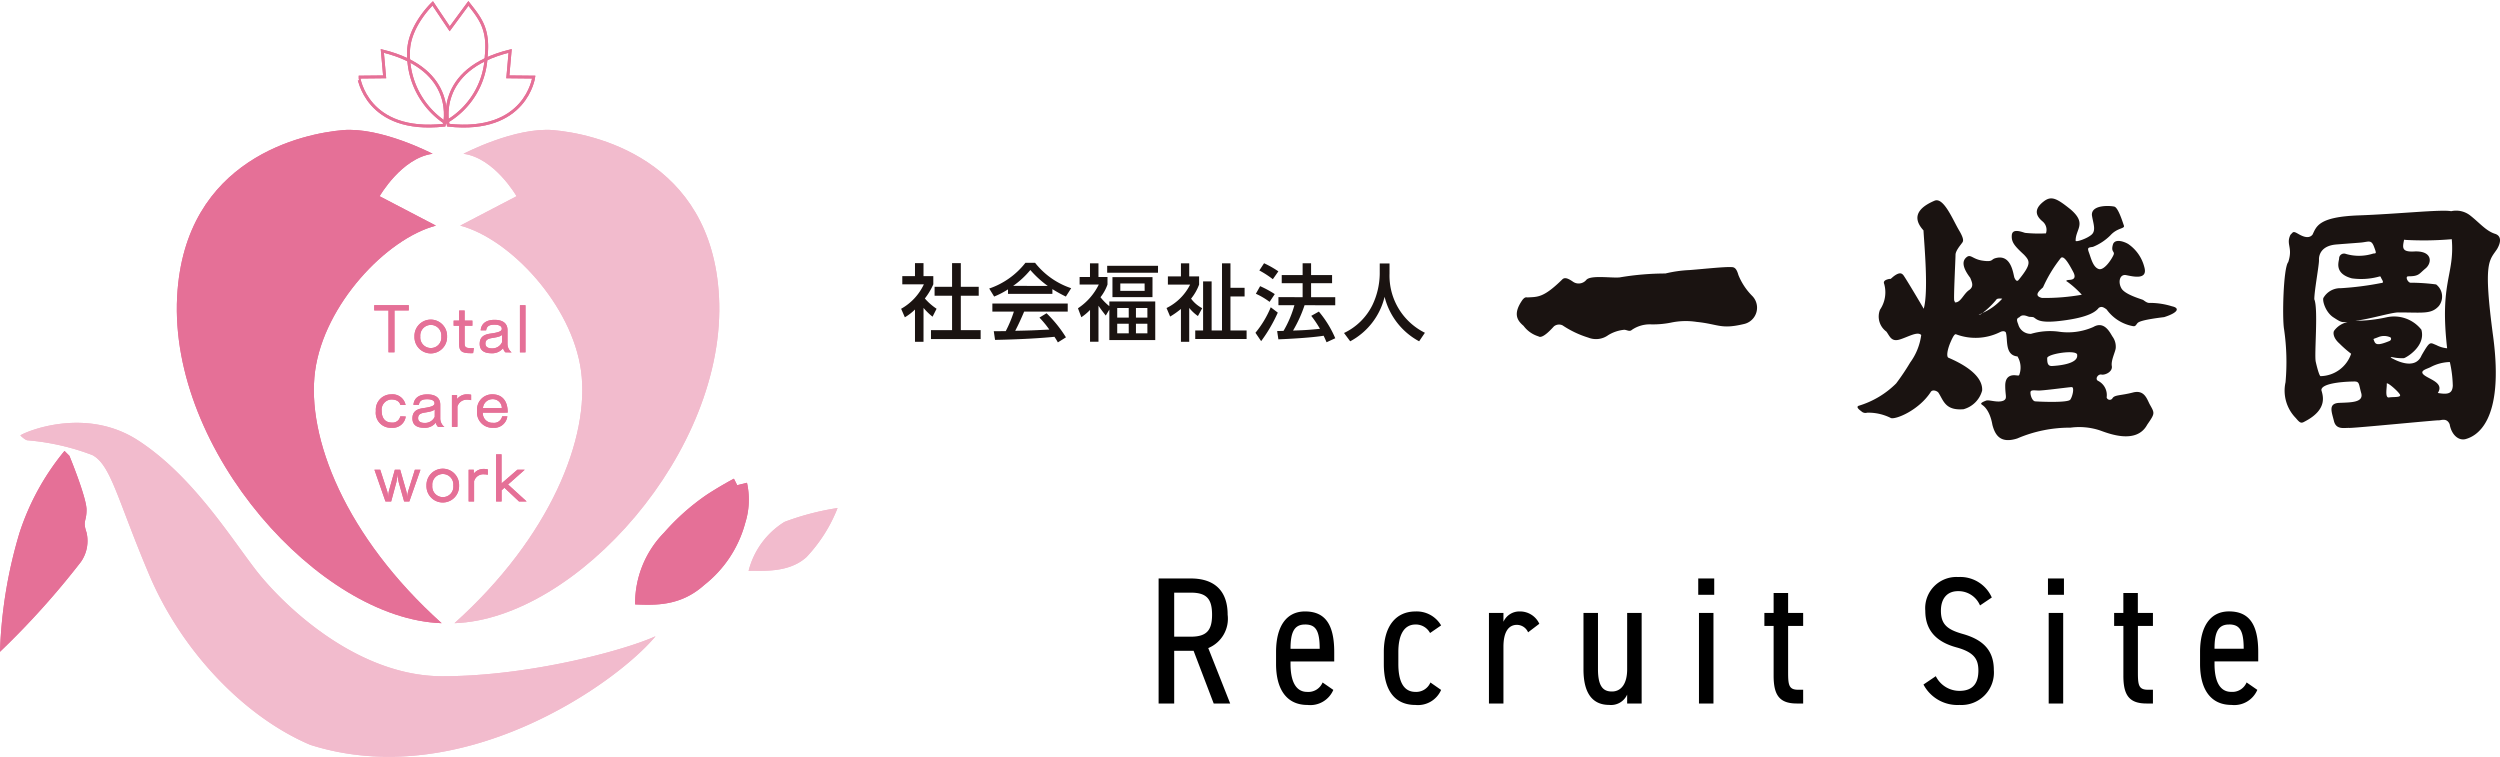<svg xmlns="http://www.w3.org/2000/svg" xmlns:xlink="http://www.w3.org/1999/xlink" width="234.54" height="71" viewBox="0 0 234.54 71">
  <defs>
    <clipPath id="clip-path">
      <rect id="長方形_24394" data-name="長方形 24394" width="78.576" height="71" fill="none"/>
    </clipPath>
    <clipPath id="clip-path-3">
      <rect id="長方形_24395" data-name="長方形 24395" width="150" height="22.678" fill="none"/>
    </clipPath>
  </defs>
  <g id="グループ_19657" data-name="グループ 19657" transform="translate(-45.46 -23)">
    <g id="グループ_18385" data-name="グループ 18385" transform="translate(45.46 23)">
      <g id="グループ_18384" data-name="グループ 18384" transform="translate(0 0)" clip-path="url(#clip-path)">
        <path id="パス_158980" data-name="パス 158980" d="M40.954,42.662a9.486,9.486,0,0,1,2.727-6.742A21.3,21.3,0,0,1,47.7,32.357c1.416-.917,2.524-1.49,2.524-1.49l.307.611.918-.228A7.262,7.262,0,0,1,51.291,35a11.047,11.047,0,0,1-3.854,5.842c-2.22,1.99-4.57,1.894-6.483,1.819" transform="translate(18.629 14.042)" fill="#e57097"/>
        <path id="パス_158981" data-name="パス 158981" d="M48.27,38.659a7.6,7.6,0,0,1,3.37-4.6,24.706,24.706,0,0,1,4.977-1.3,14.3,14.3,0,0,1-2.91,4.595c-1.762,1.609-4.44,1.227-5.437,1.3" transform="translate(21.959 14.903)" fill="#f2bbcd"/>
        <path id="パス_158982" data-name="パス 158982" d="M6.511,29.536s1.608,3.906,1.608,5.056-.383,1,0,2.143a3.421,3.421,0,0,1-.537,2.759A76.021,76.021,0,0,1,0,47.917,43.484,43.484,0,0,1,1.839,36.735a23.425,23.425,0,0,1,4.212-7.656Z" transform="translate(0 13.228)" fill="#e57097"/>
        <path id="パス_158983" data-name="パス 158983" d="M1.315,28.446c.384-.306,6.051-2.759,11.028.46s8.5,8.807,10.951,12.023,9.421,10.11,17.616,10.11S58.064,48.588,60.9,47.286c-3.677,4.443-18.227,14.7-32.4,10.186-6.281-2.68-12.1-8.884-15.088-15.93S9.818,31.2,8.056,30.286A22.231,22.231,0,0,0,2,28.906c-.23,0-.69-.46-.69-.46" transform="translate(0.598 12.403)" fill="#f2bbcd"/>
        <path id="パス_158984" data-name="パス 158984" d="M36.245,54.655c-9.037-8.117-12.712-17.461-11.869-23.664s6.664-12.4,11.334-13.633L30.425,14.6S32.493,11,35.4,10.619c0,0-4.825-2.527-8.424-2.22S12.124,10.964,11.431,24.022c-.764,14.476,13.4,30.251,24.814,30.633" transform="translate(5.187 3.809)" fill="#e57097"/>
        <path id="パス_158985" data-name="パス 158985" d="M29.308,54.655c9.037-8.117,12.713-17.461,11.871-23.664s-6.662-12.4-11.335-13.633L35.129,14.6S33.06,11,30.15,10.619c0,0,4.825-2.527,8.425-2.22s14.856,2.565,15.546,15.623c.765,14.476-13.4,30.251-24.814,30.633" transform="translate(13.333 3.809)" fill="#f2bbcd"/>
        <path id="パス_158986" data-name="パス 158986" d="M31.153,10.25s1.375-5.212-5.808-6.966l.217,2.431-2.43.025S23.833,11.062,31.153,10.25Z" transform="translate(10.523 1.494)" fill="none" stroke="#e57097" stroke-width="0.267"/>
        <path id="パス_158987" data-name="パス 158987" d="M28.936,10.25S27.56,5.039,34.743,3.284l-.215,2.431,2.431.025S36.254,11.062,28.936,10.25Z" transform="translate(13.116 1.494)" fill="none" stroke="#e57097" stroke-width="0.267"/>
        <path id="パス_158988" data-name="パス 158988" d="M29.772,11.4a7.7,7.7,0,0,1-3.429-6.588c0-2.459,2.268-4.592,2.268-4.592L30.206,2.6,31.96.221c1.078,1.378,1.931,2.361,1.672,4.915A7.494,7.494,0,0,1,29.772,11.4Z" transform="translate(11.984 0.1)" fill="none" stroke="#e57097" stroke-width="0.267"/>
        <path id="パス_158989" data-name="パス 158989" d="M25.469,24.1V20.17H24.132v-.492h3.239v.492H26.03V24.1Z" transform="translate(10.978 8.952)" fill="#e57097"/>
        <path id="パス_158990" data-name="パス 158990" d="M26.726,22.188a1.53,1.53,0,1,1,3.058,0,1.53,1.53,0,1,1-3.058,0m2.517,0a.986.986,0,0,0-.982-1.087,1,1,0,0,0-.988,1.087.99.99,0,0,0,.988,1.082.976.976,0,0,0,.982-1.082" transform="translate(12.158 9.381)" fill="#e57097"/>
        <path id="パス_158991" data-name="パス 158991" d="M31.079,24.021c-.074,0-.143.007-.205.007-.92,0-1.106-.218-1.106-.877v-1.7h-.516v-.48h.516v-.944h.515v.944h.727v.48h-.727v1.634c0,.362.076.467.61.467.076,0,.161,0,.255-.006Z" transform="translate(13.307 9.109)" fill="#e57097"/>
        <path id="パス_158992" data-name="パス 158992" d="M33.342,23.675a.727.727,0,0,1-.212-.4,1.3,1.3,0,0,1-1.1.484c-.743,0-1.1-.317-1.1-.877s.291-.864.992-.963c.746-.1,1.081-.212,1.081-.454s-.23-.386-.7-.386c-.516,0-.714.167-.77.528h-.511c.061-.7.608-.982,1.3-.982.732,0,1.216.3,1.216.963v1.3a1.013,1.013,0,0,0,.387.79Zm-.313-1.641c-.161.137-.323.2-.963.3-.41.07-.6.2-.6.528,0,.275.205.442.621.442a1,1,0,0,0,.938-.573Z" transform="translate(14.074 9.381)" fill="#e57097"/>
        <rect id="長方形_24393" data-name="長方形 24393" width="0.521" height="4.42" transform="translate(48.778 28.636)" fill="#e57097"/>
        <path id="パス_158993" data-name="パス 158993" d="M27.039,27.5a1.218,1.218,0,0,1-1.324,1.062,1.4,1.4,0,0,1-1.48-1.573,1.439,1.439,0,0,1,1.449-1.56,1.242,1.242,0,0,1,1.341,1h-.484c-.086-.359-.416-.522-.857-.522a.96.96,0,0,0-.9,1.081c0,.727.38,1.088.946,1.088a.727.727,0,0,0,.794-.578Z" transform="translate(11.025 11.569)" fill="#e57097"/>
        <path id="パス_158994" data-name="パス 158994" d="M29,28.482a.736.736,0,0,1-.212-.4,1.3,1.3,0,0,1-1.094.484c-.745,0-1.1-.317-1.1-.877s.292-.864.994-.963c.746-.106,1.081-.212,1.081-.454s-.23-.386-.7-.386c-.516,0-.714.167-.771.528h-.509c.061-.7.608-.982,1.3-.982.732,0,1.216.3,1.216.963v1.3a1.013,1.013,0,0,0,.387.79Zm-.311-1.641c-.161.137-.323.2-.963.3-.41.068-.6.2-.6.528,0,.275.2.442.621.442a1,1,0,0,0,.938-.573Z" transform="translate(12.099 11.568)" fill="#e57097"/>
        <path id="パス_158995" data-name="パス 158995" d="M29.141,28.482V25.5h.484v.368a1.163,1.163,0,0,1,.97-.442,1.717,1.717,0,0,1,.348.038v.509a1.4,1.4,0,0,0-.348-.044.9.9,0,0,0-.938.646v1.9Z" transform="translate(13.257 11.568)" fill="#e57097"/>
        <path id="パス_158996" data-name="パス 158996" d="M31.3,27.146a.9.9,0,0,0,.946.952.779.779,0,0,0,.87-.61H33.6a1.234,1.234,0,0,1-1.336,1.075,1.435,1.435,0,0,1-1.5-1.6,1.414,1.414,0,0,1,1.442-1.536c.872,0,1.424.583,1.424,1.647v.068Zm1.785-.435a.841.841,0,0,0-.864-.832.9.9,0,0,0-.908.832Z" transform="translate(13.996 11.569)" fill="#e57097"/>
        <path id="パス_158997" data-name="パス 158997" d="M26.93,33.268,26.42,31.46a4.788,4.788,0,0,1-.112-.765H26.3a4.563,4.563,0,0,1-.1.771l-.486,1.8h-.534L24.145,30.29h.541l.646,1.983a2.45,2.45,0,0,1,.087.522h.019a3.535,3.535,0,0,1,.063-.516l.559-1.989h.5l.572,2a2.9,2.9,0,0,1,.076.509h.017a2.717,2.717,0,0,1,.087-.509l.627-2h.522l-1.043,2.978Z" transform="translate(10.984 13.779)" fill="#e57097"/>
        <path id="パス_158998" data-name="パス 158998" d="M27.5,31.8a1.53,1.53,0,1,1,3.058,0,1.53,1.53,0,1,1-3.058,0m2.517,0a.987.987,0,0,0-.982-1.087,1,1,0,0,0-.989,1.087.992.992,0,0,0,.989,1.082.976.976,0,0,0,.982-1.082" transform="translate(12.511 13.756)" fill="#e57097"/>
        <path id="パス_158999" data-name="パス 158999" d="M30.219,33.291V30.313H30.7v.368a1.163,1.163,0,0,1,.97-.442,1.717,1.717,0,0,1,.348.038v.509a1.4,1.4,0,0,0-.348-.044.9.9,0,0,0-.94.646v1.9Z" transform="translate(13.747 13.756)" fill="#e57097"/>
        <path id="パス_159000" data-name="パス 159000" d="M34.14,33.721l-1.369-1.288-.266.237v1.05h-.516V29.295H32.5v2.729l1.485-1.282h.69l-1.565,1.387,1.746,1.592Z" transform="translate(14.552 13.326)" fill="#e57097"/>
      </g>
    </g>
    <path id="パス_197877" data-name="パス 197877" d="M7.871,0,5.814-5.2A2.978,2.978,0,0,0,7.633-8.33c0-2.278-1.275-3.4-3.451-3.4H1.156V0H2.618V-4.947H4.437L6.324,0ZM2.618-6.273V-10.4H4.182c1.5,0,1.989.612,1.989,2.074,0,1.445-.493,2.057-1.989,2.057Zm13.923,4.3a1.449,1.449,0,0,1-1.445.884c-1.156,0-1.564-1.156-1.564-2.618v-.238h4.1v-.884c0-2.635-.884-3.808-2.737-3.808-1.751,0-2.72,1.394-2.72,3.808v1.122c0,2.363.986,3.842,2.941,3.842a2.349,2.349,0,0,0,2.431-1.411Zm-1.649-5.44c.969,0,1.377.51,1.377,2.278H13.532C13.532-6.647,13.855-7.412,14.892-7.412Zm11.764,5.44a1.445,1.445,0,0,1-1.394.884c-1.224,0-1.615-1.156-1.615-2.618V-4.828c0-1.6.527-2.584,1.615-2.584a1.511,1.511,0,0,1,1.36.8l1.037-.714a2.643,2.643,0,0,0-2.4-1.309c-1.853,0-2.975,1.394-2.975,3.808v1.122c0,2.346.935,3.842,2.975,3.842a2.368,2.368,0,0,0,2.4-1.411ZM36.873-7.48a1.987,1.987,0,0,0-1.819-1.156,1.633,1.633,0,0,0-1.547.969V-8.5h-1.36V0h1.36V-5.321c0-1.411.493-2.057,1.258-2.057a1.143,1.143,0,0,1,1.054.7Zm9.6-1.02h-1.36v5.3c0,1.326-.544,2.074-1.428,2.074-.748,0-1.309-.374-1.309-2.091V-8.5h-1.36v5.3c0,2.38.952,3.332,2.414,3.332a1.652,1.652,0,0,0,1.683-.969V0h1.36ZM51.85,0h1.36V-8.5H51.85Zm-.068-10.2h1.5v-1.53h-1.5Zm6.205,2.924h.867v4.658C58.854-.85,59.347,0,61.03,0h.595V-1.292h-.493c-.867,0-.918-.493-.918-1.666V-7.276h1.411V-8.5H60.214v-1.87h-1.36V-8.5h-.867ZM79.322-9.945a3.234,3.234,0,0,0-3.145-1.921A2.928,2.928,0,0,0,73.083-8.7c0,1.955,1.173,2.958,2.924,3.434,1.734.476,2.057,1.173,2.057,2.193,0,.9-.306,1.887-1.768,1.887a2.474,2.474,0,0,1-2.227-1.377l-1.156.782A3.6,3.6,0,0,0,76.3.136a3.042,3.042,0,0,0,3.213-3.281c0-1.938-1.122-2.873-2.924-3.383-1.445-.408-2.04-.9-2.04-2.176,0-1.156.595-1.836,1.6-1.836A2.19,2.19,0,0,1,78.217-9.2ZM84.66,0h1.36V-8.5H84.66Zm-.068-10.2h1.5v-1.53h-1.5ZM90.8-7.276h.867v4.658C91.664-.85,92.157,0,93.84,0h.6V-1.292h-.493c-.867,0-.918-.493-.918-1.666V-7.276h1.411V-8.5H93.024v-1.87h-1.36V-8.5H90.8Zm12.427,5.3a1.449,1.449,0,0,1-1.445.884c-1.156,0-1.564-1.156-1.564-2.618v-.238h4.1v-.884c0-2.635-.884-3.808-2.737-3.808-1.751,0-2.72,1.394-2.72,3.808v1.122c0,2.363.986,3.842,2.941,3.842a2.349,2.349,0,0,0,2.431-1.411Zm-1.649-5.44c.969,0,1.377.51,1.377,2.278h-2.737C100.215-6.647,100.538-7.412,101.575-7.412Z" transform="translate(153 89)"/>
    <g id="グループ_18386" data-name="グループ 18386" transform="translate(45.46 23)">
      <g id="グループ_18384-2" data-name="グループ 18384" transform="translate(0 0)" clip-path="url(#clip-path)">
        <path id="パス_158980-2" data-name="パス 158980" d="M40.954,42.662a9.486,9.486,0,0,1,2.727-6.742A21.3,21.3,0,0,1,47.7,32.357c1.416-.917,2.524-1.49,2.524-1.49l.307.611.918-.228A7.262,7.262,0,0,1,51.291,35a11.047,11.047,0,0,1-3.854,5.842c-2.22,1.99-4.57,1.894-6.483,1.819" transform="translate(18.629 14.042)" fill="#e57097"/>
        <path id="パス_158981-2" data-name="パス 158981" d="M48.27,38.659a7.6,7.6,0,0,1,3.37-4.6,24.706,24.706,0,0,1,4.977-1.3,14.3,14.3,0,0,1-2.91,4.595c-1.762,1.609-4.44,1.227-5.437,1.3" transform="translate(21.959 14.903)" fill="#f2bbcd"/>
        <path id="パス_158982-2" data-name="パス 158982" d="M6.511,29.536s1.608,3.906,1.608,5.056-.383,1,0,2.143a3.421,3.421,0,0,1-.537,2.759A76.021,76.021,0,0,1,0,47.917,43.484,43.484,0,0,1,1.839,36.735a23.425,23.425,0,0,1,4.212-7.656Z" transform="translate(0 13.228)" fill="#e57097"/>
        <path id="パス_158983-2" data-name="パス 158983" d="M1.315,28.446c.384-.306,6.051-2.759,11.028.46s8.5,8.807,10.951,12.023,9.421,10.11,17.616,10.11S58.064,48.588,60.9,47.286c-3.677,4.443-18.227,14.7-32.4,10.186-6.281-2.68-12.1-8.884-15.088-15.93S9.818,31.2,8.056,30.286A22.231,22.231,0,0,0,2,28.906c-.23,0-.69-.46-.69-.46" transform="translate(0.598 12.403)" fill="#f2bbcd"/>
        <path id="パス_158984-2" data-name="パス 158984" d="M36.245,54.655c-9.037-8.117-12.712-17.461-11.869-23.664s6.664-12.4,11.334-13.633L30.425,14.6S32.493,11,35.4,10.619c0,0-4.825-2.527-8.424-2.22S12.124,10.964,11.431,24.022c-.764,14.476,13.4,30.251,24.814,30.633" transform="translate(5.187 3.809)" fill="#e57097"/>
        <path id="パス_158985-2" data-name="パス 158985" d="M29.308,54.655c9.037-8.117,12.713-17.461,11.871-23.664s-6.662-12.4-11.335-13.633L35.129,14.6S33.06,11,30.15,10.619c0,0,4.825-2.527,8.425-2.22s14.856,2.565,15.546,15.623c.765,14.476-13.4,30.251-24.814,30.633" transform="translate(13.333 3.809)" fill="#f2bbcd"/>
        <path id="パス_158986-2" data-name="パス 158986" d="M31.153,10.25s1.375-5.212-5.808-6.966l.217,2.431-2.43.025S23.833,11.062,31.153,10.25Z" transform="translate(10.523 1.494)" fill="none" stroke="#e57097" stroke-width="0.267"/>
        <path id="パス_158987-2" data-name="パス 158987" d="M28.936,10.25S27.56,5.039,34.743,3.284l-.215,2.431,2.431.025S36.254,11.062,28.936,10.25Z" transform="translate(13.116 1.494)" fill="none" stroke="#e57097" stroke-width="0.267"/>
        <path id="パス_158988-2" data-name="パス 158988" d="M29.772,11.4a7.7,7.7,0,0,1-3.429-6.588c0-2.459,2.268-4.592,2.268-4.592L30.206,2.6,31.96.221c1.078,1.378,1.931,2.361,1.672,4.915A7.494,7.494,0,0,1,29.772,11.4Z" transform="translate(11.984 0.1)" fill="none" stroke="#e57097" stroke-width="0.267"/>
        <path id="パス_158989-2" data-name="パス 158989" d="M25.469,24.1V20.17H24.132v-.492h3.239v.492H26.03V24.1Z" transform="translate(10.978 8.952)" fill="#e57097"/>
        <path id="パス_158990-2" data-name="パス 158990" d="M26.726,22.188a1.53,1.53,0,1,1,3.058,0,1.53,1.53,0,1,1-3.058,0m2.517,0a.986.986,0,0,0-.982-1.087,1,1,0,0,0-.988,1.087.99.99,0,0,0,.988,1.082.976.976,0,0,0,.982-1.082" transform="translate(12.158 9.381)" fill="#e57097"/>
        <path id="パス_158991-2" data-name="パス 158991" d="M31.079,24.021c-.074,0-.143.007-.205.007-.92,0-1.106-.218-1.106-.877v-1.7h-.516v-.48h.516v-.944h.515v.944h.727v.48h-.727v1.634c0,.362.076.467.61.467.076,0,.161,0,.255-.006Z" transform="translate(13.307 9.109)" fill="#e57097"/>
        <path id="パス_158992-2" data-name="パス 158992" d="M33.342,23.675a.727.727,0,0,1-.212-.4,1.3,1.3,0,0,1-1.1.484c-.743,0-1.1-.317-1.1-.877s.291-.864.992-.963c.746-.1,1.081-.212,1.081-.454s-.23-.386-.7-.386c-.516,0-.714.167-.77.528h-.511c.061-.7.608-.982,1.3-.982.732,0,1.216.3,1.216.963v1.3a1.013,1.013,0,0,0,.387.79Zm-.313-1.641c-.161.137-.323.2-.963.3-.41.07-.6.2-.6.528,0,.275.205.442.621.442a1,1,0,0,0,.938-.573Z" transform="translate(14.074 9.381)" fill="#e57097"/>
        <rect id="長方形_24393-2" data-name="長方形 24393" width="0.521" height="4.42" transform="translate(48.778 28.636)" fill="#e57097"/>
        <path id="パス_158993-2" data-name="パス 158993" d="M27.039,27.5a1.218,1.218,0,0,1-1.324,1.062,1.4,1.4,0,0,1-1.48-1.573,1.439,1.439,0,0,1,1.449-1.56,1.242,1.242,0,0,1,1.341,1h-.484c-.086-.359-.416-.522-.857-.522a.96.96,0,0,0-.9,1.081c0,.727.38,1.088.946,1.088a.727.727,0,0,0,.794-.578Z" transform="translate(11.025 11.569)" fill="#e57097"/>
        <path id="パス_158994-2" data-name="パス 158994" d="M29,28.482a.736.736,0,0,1-.212-.4,1.3,1.3,0,0,1-1.094.484c-.745,0-1.1-.317-1.1-.877s.292-.864.994-.963c.746-.106,1.081-.212,1.081-.454s-.23-.386-.7-.386c-.516,0-.714.167-.771.528h-.509c.061-.7.608-.982,1.3-.982.732,0,1.216.3,1.216.963v1.3a1.013,1.013,0,0,0,.387.79Zm-.311-1.641c-.161.137-.323.2-.963.3-.41.068-.6.2-.6.528,0,.275.2.442.621.442a1,1,0,0,0,.938-.573Z" transform="translate(12.099 11.568)" fill="#e57097"/>
        <path id="パス_158995-2" data-name="パス 158995" d="M29.141,28.482V25.5h.484v.368a1.163,1.163,0,0,1,.97-.442,1.717,1.717,0,0,1,.348.038v.509a1.4,1.4,0,0,0-.348-.044.9.9,0,0,0-.938.646v1.9Z" transform="translate(13.257 11.568)" fill="#e57097"/>
        <path id="パス_158996-2" data-name="パス 158996" d="M31.3,27.146a.9.9,0,0,0,.946.952.779.779,0,0,0,.87-.61H33.6a1.234,1.234,0,0,1-1.336,1.075,1.435,1.435,0,0,1-1.5-1.6,1.414,1.414,0,0,1,1.442-1.536c.872,0,1.424.583,1.424,1.647v.068Zm1.785-.435a.841.841,0,0,0-.864-.832.9.9,0,0,0-.908.832Z" transform="translate(13.996 11.569)" fill="#e57097"/>
        <path id="パス_158997-2" data-name="パス 158997" d="M26.93,33.268,26.42,31.46a4.788,4.788,0,0,1-.112-.765H26.3a4.563,4.563,0,0,1-.1.771l-.486,1.8h-.534L24.145,30.29h.541l.646,1.983a2.45,2.45,0,0,1,.087.522h.019a3.535,3.535,0,0,1,.063-.516l.559-1.989h.5l.572,2a2.9,2.9,0,0,1,.076.509h.017a2.717,2.717,0,0,1,.087-.509l.627-2h.522l-1.043,2.978Z" transform="translate(10.984 13.779)" fill="#e57097"/>
        <path id="パス_158998-2" data-name="パス 158998" d="M27.5,31.8a1.53,1.53,0,1,1,3.058,0,1.53,1.53,0,1,1-3.058,0m2.517,0a.987.987,0,0,0-.982-1.087,1,1,0,0,0-.989,1.087.992.992,0,0,0,.989,1.082.976.976,0,0,0,.982-1.082" transform="translate(12.511 13.756)" fill="#e57097"/>
        <path id="パス_158999-2" data-name="パス 158999" d="M30.219,33.291V30.313H30.7v.368a1.163,1.163,0,0,1,.97-.442,1.717,1.717,0,0,1,.348.038v.509a1.4,1.4,0,0,0-.348-.044.9.9,0,0,0-.94.646v1.9Z" transform="translate(13.747 13.756)" fill="#e57097"/>
        <path id="パス_159000-2" data-name="パス 159000" d="M34.14,33.721l-1.369-1.288-.266.237v1.05h-.516V29.295H32.5v2.729l1.485-1.282h.69l-1.565,1.387,1.746,1.592Z" transform="translate(14.552 13.326)" fill="#e57097"/>
      </g>
    </g>
    <g id="グループ_18388" data-name="グループ 18388" transform="translate(130 41.615)">
      <g id="グループ_18387" data-name="グループ 18387" transform="translate(0 0)" clip-path="url(#clip-path-3)">
        <path id="パス_159001" data-name="パス 159001" d="M2.1,15.716H1.3v-3.03a5.014,5.014,0,0,1-.95.73L0,12.616a5.109,5.109,0,0,0,2.134-2.292H.11V9.555H1.3V8.331H2.1V9.555h.919v.768a6.187,6.187,0,0,1-.793,1.327,5.479,5.479,0,0,0,1.1.964l-.377.745a5.643,5.643,0,0,1-.847-.824ZM4.779,8.331H5.6v2.221h1.68v.84H5.6v3.225h1.86v.84H2.8v-.84H4.779V11.392H3.139v-.84h1.64Z" transform="translate(0 -2.263)" fill="#1a1311"/>
        <path id="パス_159002" data-name="パス 159002" d="M13.11,10.783a7.7,7.7,0,0,1-1.3.675l-.463-.753a7.291,7.291,0,0,0,3.4-2.417h.9a7.212,7.212,0,0,0,3.39,2.386l-.5.785a13.379,13.379,0,0,1-1.263-.7v.447H13.11Zm4.677,4.975a5.117,5.117,0,0,0-.322-.525c-1.075.109-2.833.235-5.571.29l-.118-.816c.165,0,.879,0,1.123-.008a11.524,11.524,0,0,0,.761-1.828H11.643v-.762h7.07v.762H14.624c-.267.635-.573,1.3-.839,1.8,1.467-.031,1.632-.039,3.2-.118a9.428,9.428,0,0,0-.926-1.122l.667-.408a11.821,11.821,0,0,1,1.82,2.26Zm-.95-5.3a9.483,9.483,0,0,1-1.632-1.491,8.075,8.075,0,0,1-1.617,1.491Z" transform="translate(-3.083 -2.251)" fill="#1a1311"/>
        <path id="パス_159003" data-name="パス 159003" d="M25.384,13.261c-.282-.361-.439-.565-.683-.919v3.375h-.793V12.735a4.783,4.783,0,0,1-.816.683l-.315-.84a5.639,5.639,0,0,0,1.954-2.228h-1.8V9.643h.973V8.364H24.7V9.643h.847v.706a4.165,4.165,0,0,1-.659,1.192,5.281,5.281,0,0,0,.831.841v-.44h4.308v3.617H25.721V12.7Zm4.9-4.018H25.517V8.591h4.771Zm-.518,2.292H26.012V9.659H29.77Zm-2.229,1.02H26.459v.9h1.082Zm0,1.475H26.459v.9h1.082Zm1.491-3.782H26.749v.7h2.284Zm.259,2.307H28.216v.9h1.075Zm0,1.475H28.216v.9h1.075Z" transform="translate(-6.186 -2.272)" fill="#1a1311"/>
        <path id="パス_159004" data-name="パス 159004" d="M37.127,13.307a3.938,3.938,0,0,1-.816-.761v3.179h-.777V12.641a7.751,7.751,0,0,1-1.013.714l-.338-.8a4.876,4.876,0,0,0,2.214-2.2H34.31V9.588h1.224V8.364h.777V9.588h.927v.769a4.722,4.722,0,0,1-.753,1.319,3.055,3.055,0,0,0,1.043.894Zm2.26-4.943h.793v2.292h1.326v.816H40.18v3.186h1.514v.8H36.876v-.8h.737v-4.6h.8v4.6h.973Z" transform="translate(-9.283 -2.272)" fill="#1a1311"/>
        <path id="パス_159005" data-name="パス 159005" d="M47.73,12.983a14.132,14.132,0,0,1-1.562,2.676l-.534-.785a9.358,9.358,0,0,0,1.436-2.393ZM46.073,10.5a9.728,9.728,0,0,1,1.374.745l-.487.73a6.646,6.646,0,0,0-1.287-.761Zm.369-2.15a9.113,9.113,0,0,1,1.342.761l-.518.737A9.053,9.053,0,0,0,46,9.028Zm3.8,3.939a12.246,12.246,0,0,1-1.082,2.378c.9-.032,1.254-.04,2.526-.165a10.074,10.074,0,0,0-.817-1.216l.715-.4a9.859,9.859,0,0,1,1.538,2.5l-.816.377c-.1-.236-.173-.4-.275-.612-1.138.188-3.374.306-4.245.337l-.117-.777c.109,0,.533-.015.6-.015a10.134,10.134,0,0,0,1.021-2.41h-1.5v-.753H50.06V10.221H48.1V9.459H50.06V8.353h.793V9.459h1.97v.761h-1.97v1.318H53.12v.753Z" transform="translate(-12.393 -2.269)" fill="#1a1311"/>
        <path id="パス_159006" data-name="パス 159006" d="M60.392,8.375h.918v.964a5.967,5.967,0,0,0,3.319,5.54l-.542.8a6.517,6.517,0,0,1-3.24-4.175,6.43,6.43,0,0,1-3.226,4.175L57.04,14.9A5.671,5.671,0,0,0,59.7,12.29a7.014,7.014,0,0,0,.691-2.919Z" transform="translate(-15.49 -2.275)" fill="#1a1311"/>
        <path id="パス_159007" data-name="パス 159007" d="M80.3,11.689c.975-.055,1.506.037,3.284-1.714.255-.219.619,0,.948.219a.933.933,0,0,0,1.277-.146c.4-.473,2.334-.165,3.116-.235a25.9,25.9,0,0,1,4.309-.369,11.749,11.749,0,0,1,2.282-.323c1.2-.092,3.295-.322,3.942-.275.321,0,.482.252.62.736a5.924,5.924,0,0,0,1.27,1.938,1.571,1.571,0,0,1-.785,2.673c-2.144.508-2.353,0-4.4-.207a6.692,6.692,0,0,0-2.42.069,8.6,8.6,0,0,1-1.89.161,2.971,2.971,0,0,0-1.753.507c-.229.208-.415.033-.714,0a3.5,3.5,0,0,0-1.522.506A1.948,1.948,0,0,1,86,15.46a9.139,9.139,0,0,1-2.42-1.152.764.764,0,0,0-.8.091c-.14.139-1.061,1.222-1.453.945a2.734,2.734,0,0,1-1.405-.991c-.6-.507-1.015-1.13-.093-2.442.23-.276.334-.234.478-.221" transform="translate(-21.53 -2.401)" fill="#1a1311"/>
        <path id="パス_159008" data-name="パス 159008" d="M152.688,10.124a6.976,6.976,0,0,0-2.12-.322c-.23.023-.484-.207-.6-.277s-1.682-.484-2.029-1.082-.161-1.361.438-1.246,2.075.507,1.706-.76a3.736,3.736,0,0,0-1.451-2.12c-.208-.162-1.222-.624-1.475-.047-.255.783.183.667.045,1.015s-.875,1.52-1.406,1.335-.712-1.012-.9-1.521-.071-.484.367-.554A4.922,4.922,0,0,0,146.9,3.464c.667-.738,1.383-.6,1.267-.921s-.529-1.684-.9-1.775-2.166-.208-2.1.806c.115.761.412,1.429-.026,1.821s-1.52.737-1.5.576c-.023-1.083,1.084-1.591-.46-2.928-1.315-1.06-1.821-1.313-2.536-.76s-.967,1.176-.091,1.89a1.022,1.022,0,0,1,.3,1.106,12.813,12.813,0,0,1-1.961-.047c-.436-.138-1.2-.414-1.243.231s.252.991,1.152,1.823c.528.574.737.827-.485,2.327-.159.229-.3.091-.415-.162s-.252-2.351-1.864-1.821c-.324.116-.186.346-1.131.207s-1.106-.645-1.5-.323-.461.876.346,1.937c.138.369.391.806-.115,1.152s-.761,1.13-1.267,1.152c-.117,0-.036-.08-.117-.16s.117-3.942.117-4.309.46-.9.575-1.062.323-.276-.251-1.243S131.256-.153,130.4.216,127.936,1.436,129.366,3c.069,1.313.485,5.691.024,7.351-.854-1.453-1.821-3.065-1.938-3.182s-.322-.322-.967.208c-.3.276-.184.138-.369.184s-.575.138-.437.462a2.9,2.9,0,0,1-.393,2.418,1.746,1.746,0,0,0,.6,2.053c.322.438.46.99,1.267.737s1.66-.784,2-.416a5.617,5.617,0,0,1-1.036,2.582,21.626,21.626,0,0,1-1.315,1.959,8.386,8.386,0,0,1-3.526,2.1c-.208.093-.07.278.252.507a.551.551,0,0,0,.555.138,4.676,4.676,0,0,1,2.236.508c.482.138,2.6-.739,3.709-2.421.16-.323.667-.117.76.069.462.715.623,1.659,2.329,1.521a2.483,2.483,0,0,0,1.751-1.752c.046-.668-.323-1.866-3.18-3.089-.185-.137-.07-.784.206-1.428s.414-.807.53-.761a5.175,5.175,0,0,0,4.172-.23c.253-.115.482-.046.507.093.185.668-.116,2.1,1.082,2.213a2.018,2.018,0,0,1,.185,1.68c-.047.139-.07.117-.323.094-.368-.047-1.013,0-1.013.967s.206,1.168-.117,1.382c-.53.277-1.4-.091-1.682.024-.621.23-.461.323-.369.393s.715.436.967,1.888c.253.945.737,1.775,2.33,1.268a12.49,12.49,0,0,1,5-1.014,6.17,6.17,0,0,1,2.743.253c.784.278,3.432,1.359,4.447-.53.714-1.037.714-1.059.3-1.8-.3-.484-.485-1.52-1.636-1.221s-1.706.208-1.914.53a.3.3,0,0,1-.554-.069,1.49,1.49,0,0,0-.829-1.566c-.278-.185.024-.647.347-.578s1.06-.253.967-.8.346-1.337.369-1.707a1.605,1.605,0,0,0-.276-1.014c-.186-.231-.715-1.589-1.821-.945a5.893,5.893,0,0,1-3.272.439,6.273,6.273,0,0,0-2.581.207,1.2,1.2,0,0,1-1.2-.9c-.16-.39-.16-.553.093-.645.163-.162.323-.278.808-.092.206.068.091.023.506.068.323.138.391.621,2.606.345,2.719-.322,3.317-.921,3.548-1.221.184-.092.323-.162.736.16a3.916,3.916,0,0,0,2.513,1.57c.23.023.275-.208.415-.324s.576-.3,2.466-.53c1.311-.415,1.5-.852.736-1.015m-17.78.632a.846.846,0,0,1-.312.174c-.1.009.044-.046.312-.174a8.092,8.092,0,0,0,1.3-1.255c.07-.16.554-.091.554-.091a5.527,5.527,0,0,1-1.855,1.346m8.885,3.953c.093.854-1.914.993-2.351,1.016s-.461-.345-.461-.739c0-.414,2.9-.852,2.812-.278m-3.665,3.319c.414.023,2.9-.323,3.157-.323s.092.852-.138,1.176-3.066.185-3.3.16-.436-.471-.436-.828c0-.254.3-.208.714-.185m.369-8.688c-.854-.208-.208-.714.093-.991a12.869,12.869,0,0,1,1.66-2.743c.275-.321.76.506,1.174,1.29s-.276.737-.461.76-.253.093-.093.162a8.72,8.72,0,0,1,1.361,1.222,19.736,19.736,0,0,1-3.735.3" transform="translate(-33.452 0)" fill="#1a1311"/>
        <path id="パス_159009" data-name="パス 159009" d="M197.945,3.772c-.9-.254-1.521-1.061-2.442-1.774a2.147,2.147,0,0,0-1.752-.371c-.9-.183-4.887.255-8.665.393s-3.966,1.037-4.333,1.8c-.415.53-1.184.022-1.431-.114-.413-.231-.4-.1-.645.138-.439.923.254,1.154-.206,2.559-.461.53-.576,5.231-.393,6.291a21.316,21.316,0,0,1,.139,4.977,3.668,3.668,0,0,0,.967,3.365c.369.438.485.53.83.323,2.236-1.152,1.683-2.488,1.566-2.949,0-.6,1.8-.785,3-.806.6-.023.484.184.737,1.083s-.967.875-2.051.921-.715.852-.507,1.705.991.622,1.452.645,8.158-.736,8.367-.713.76-.277,1.036.368c.161.944.784,1.544,1.452,1.405.99-.252,3.709-1.544,2.626-9.657-.944-7.051-.366-7.074.369-8.18.508-.876.232-1.267-.114-1.405m-15.233,7.812c.8.531.782.438,1.334.438a2.106,2.106,0,0,0-1.266.807c-.116.161-.116.669.484,1.2a10.727,10.727,0,0,0,1.105.968,3.089,3.089,0,0,1-2.855,2.1c-.139.046-.418-1.128-.462-1.337-.161-.622.253-4.954-.138-5.876,0-.808.461-3.251.439-3.688s.184-1.337,1.635-1.452,2.142-.161,2.351-.184c.693-.076.922-.276,1.176.393s.208.621-.068.642a4.354,4.354,0,0,1-2.606.025.46.46,0,0,0-.6.437c0,.253-.528,1.406,1.2,1.867a6.335,6.335,0,0,0,2.442-.138c.254-.068.232-.068.3.093s.345.483,0,.483a28.2,28.2,0,0,1-3.781.484,1.819,1.819,0,0,0-1.612.876c-.163.162.114,1.335.922,1.866m3.8,2.166c-.068-.182-.114-.114.367-.3a1.418,1.418,0,0,1,1.108-.023c.115,0,.23.255-.023.369-1.176.484-1.319.313-1.452-.047M187.92,19.1c-.415.069-.169-1.016-.209-1.267-.045-.3,1.13.737,1.245,1.014s-.621.184-1.036.253m.345-3.641c-.185-.092-.276-.16-.023-.138a4.109,4.109,0,0,0,1.082.093c.227-.052,2.075-1.13,1.636-2.673a3.265,3.265,0,0,0-3.295-1.154,13.734,13.734,0,0,1-2.906.323c1.385-.161,3.459-.807,4.057-.785,2.3,0,3.067.185,3.781-.6a1.436,1.436,0,0,0-.254-2.028,18.842,18.842,0,0,0-2.421-.162c-.253-.047-.508-.6-.184-.6,1.015,0,.992-.231,1.613-.738s.69-1.705-1.13-1.589c-1.106.046-1.026-.375-.9-1.015.023-.115,0-.093.185-.071a30.955,30.955,0,0,0,4.308-.068c.278,3.389-1.152,3.965-.437,10.233a2.7,2.7,0,0,1-1.014-.3c-.6-.231-.575-.439-1.383.967-.621,1.476-2.535.392-2.719.3m5.647,2.558c-.047.738-.461.83-1.406.669.669-1.015-.991-1.315-1.384-1.776-.285-.336.37-.483.693-.644a4.072,4.072,0,0,1,1.82-.484,11.006,11.006,0,0,1,.278,2.235" transform="translate(-48.337 -0.428)" fill="#1a1311"/>
      </g>
    </g>
  </g>
</svg>
